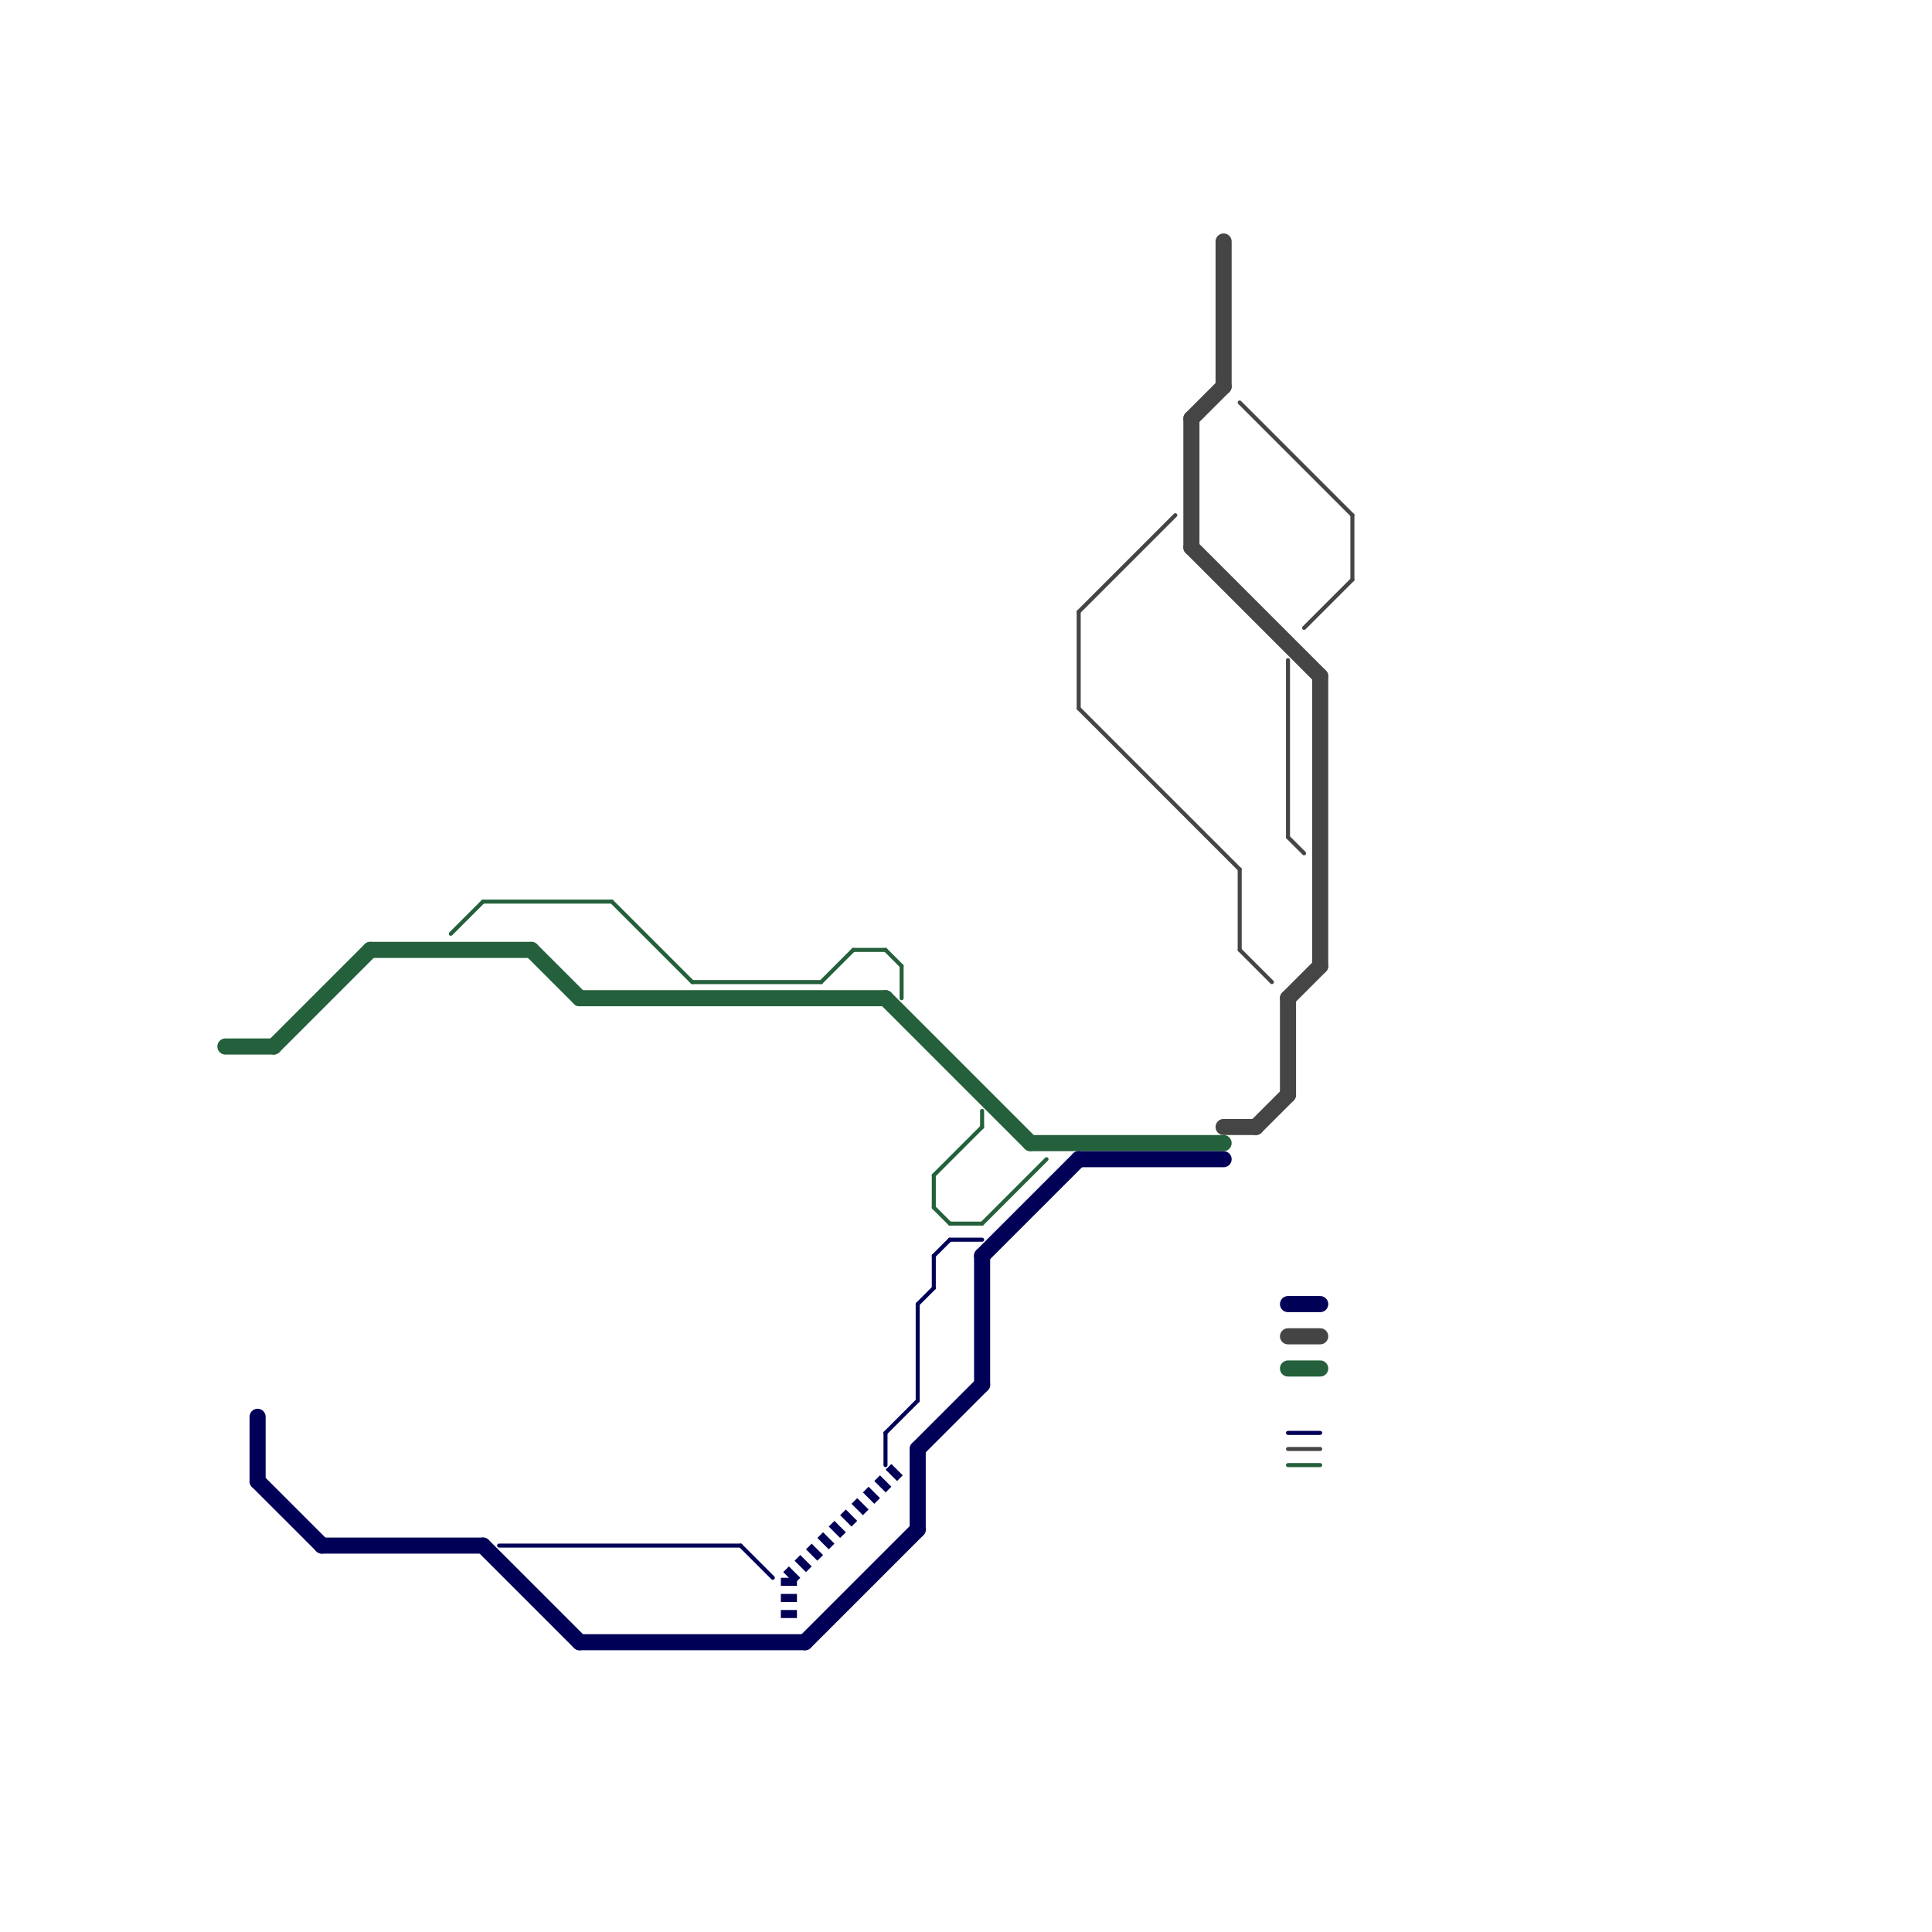 
<svg version="1.1" xmlns="http://www.w3.org/2000/svg" viewBox="0 0 120 120">
<style>text { font: 1px Helvetica; font-weight: 600; white-space: pre; dominant-baseline: central; } line { stroke-width: 1; fill: none; stroke-linecap: round; stroke-linejoin: round; } .c0 { stroke: #454545 } .c1 { stroke: #24603b } .c2 { stroke: #010057 } .w1 { stroke-width: 1; }.w4 { stroke-width: .25; }.l2 { stroke-dasharray: .5 .5; stroke-linecap: butt; }</style><defs><g id="csm-24603b"><circle r="0.4" fill="#24603b"/><circle r="0.2" fill="#fff"/></g><g id="csm-010057"><circle r="0.4" fill="#010057"/><circle r="0.2" fill="#fff"/></g><g id="csm-454545"><circle r="0.4" fill="#454545"/><circle r="0.2" fill="#fff"/></g><g id="csm-xf-454545"><circle r="0.4" fill="#fff"/><circle r="0.2" fill="#454545"/></g><g id="csm-xf-24603b"><circle r="0.4" fill="#fff"/><circle r="0.2" fill="#24603b"/></g><g id="csm-xf-010057"><circle r="0.4" fill="#fff"/><circle r="0.2" fill="#010057"/></g></defs><line class="c0 " x1="74" y1="34" x2="82" y2="42"/><line class="c0 " x1="80" y1="83" x2="82" y2="83"/><line class="c0 " x1="76" y1="70" x2="78" y2="70"/><line class="c0 " x1="80" y1="62" x2="80" y2="68"/><line class="c0 " x1="78" y1="70" x2="80" y2="68"/><line class="c0 " x1="74" y1="26" x2="76" y2="24"/><line class="c0 " x1="80" y1="62" x2="82" y2="60"/><line class="c0 " x1="74" y1="26" x2="74" y2="34"/><line class="c0 " x1="76" y1="15" x2="76" y2="24"/><line class="c0 " x1="82" y1="42" x2="82" y2="60"/><line class="c0 w4" x1="67" y1="38" x2="73" y2="32"/><line class="c0 w4" x1="67" y1="44" x2="77" y2="54"/><line class="c0 w4" x1="77" y1="54" x2="77" y2="59"/><line class="c0 w4" x1="77" y1="59" x2="79" y2="61"/><line class="c0 w4" x1="67" y1="38" x2="67" y2="44"/><line class="c0 w4" x1="77" y1="25" x2="84" y2="32"/><line class="c0 w4" x1="80" y1="90" x2="82" y2="90"/><line class="c0 w4" x1="80" y1="52" x2="81" y2="53"/><line class="c0 w4" x1="84" y1="32" x2="84" y2="36"/><line class="c0 w4" x1="81" y1="39" x2="84" y2="36"/><line class="c0 w4" x1="80" y1="41" x2="80" y2="52"/><line class="c1 " x1="17" y1="65" x2="23" y2="59"/><line class="c1 " x1="23" y1="59" x2="33" y2="59"/><line class="c1 " x1="14" y1="65" x2="17" y2="65"/><line class="c1 " x1="80" y1="85" x2="82" y2="85"/><line class="c1 " x1="55" y1="62" x2="64" y2="71"/><line class="c1 " x1="64" y1="71" x2="76" y2="71"/><line class="c1 " x1="33" y1="59" x2="36" y2="62"/><line class="c1 " x1="36" y1="62" x2="55" y2="62"/><line class="c1 w4" x1="58" y1="73" x2="61" y2="70"/><line class="c1 w4" x1="61" y1="69" x2="61" y2="70"/><line class="c1 w4" x1="30" y1="56" x2="38" y2="56"/><line class="c1 w4" x1="58" y1="73" x2="58" y2="75"/><line class="c1 w4" x1="51" y1="61" x2="53" y2="59"/><line class="c1 w4" x1="80" y1="91" x2="82" y2="91"/><line class="c1 w4" x1="38" y1="56" x2="43" y2="61"/><line class="c1 w4" x1="53" y1="59" x2="55" y2="59"/><line class="c1 w4" x1="28" y1="58" x2="30" y2="56"/><line class="c1 w4" x1="43" y1="61" x2="51" y2="61"/><line class="c1 w4" x1="55" y1="59" x2="56" y2="60"/><line class="c1 w4" x1="61" y1="76" x2="65" y2="72"/><line class="c1 w4" x1="59" y1="76" x2="61" y2="76"/><line class="c1 w4" x1="56" y1="60" x2="56" y2="62"/><line class="c1 w4" x1="58" y1="75" x2="59" y2="76"/><line class="c2 " x1="61" y1="78" x2="61" y2="86"/><line class="c2 " x1="80" y1="81" x2="82" y2="81"/><line class="c2 " x1="50" y1="102" x2="57" y2="95"/><line class="c2 " x1="20" y1="96" x2="30" y2="96"/><line class="c2 " x1="57" y1="90" x2="61" y2="86"/><line class="c2 " x1="36" y1="102" x2="50" y2="102"/><line class="c2 " x1="61" y1="78" x2="67" y2="72"/><line class="c2 " x1="16" y1="92" x2="20" y2="96"/><line class="c2 " x1="57" y1="90" x2="57" y2="95"/><line class="c2 " x1="30" y1="96" x2="36" y2="102"/><line class="c2 " x1="16" y1="88" x2="16" y2="92"/><line class="c2 " x1="67" y1="72" x2="76" y2="72"/><line class="c2 l2" x1="49" y1="98" x2="49" y2="101"/><line class="c2 l2" x1="49" y1="98" x2="56" y2="91"/><line class="c2 w4" x1="55" y1="89" x2="55" y2="91"/><line class="c2 w4" x1="55" y1="89" x2="57" y2="87"/><line class="c2 w4" x1="80" y1="89" x2="82" y2="89"/><line class="c2 w4" x1="58" y1="78" x2="58" y2="80"/><line class="c2 w4" x1="31" y1="96" x2="46" y2="96"/><line class="c2 w4" x1="57" y1="81" x2="57" y2="87"/><line class="c2 w4" x1="46" y1="96" x2="48" y2="98"/><line class="c2 w4" x1="58" y1="78" x2="59" y2="77"/><line class="c2 w4" x1="57" y1="81" x2="58" y2="80"/><line class="c2 w4" x1="59" y1="77" x2="61" y2="77"/>
</svg>
